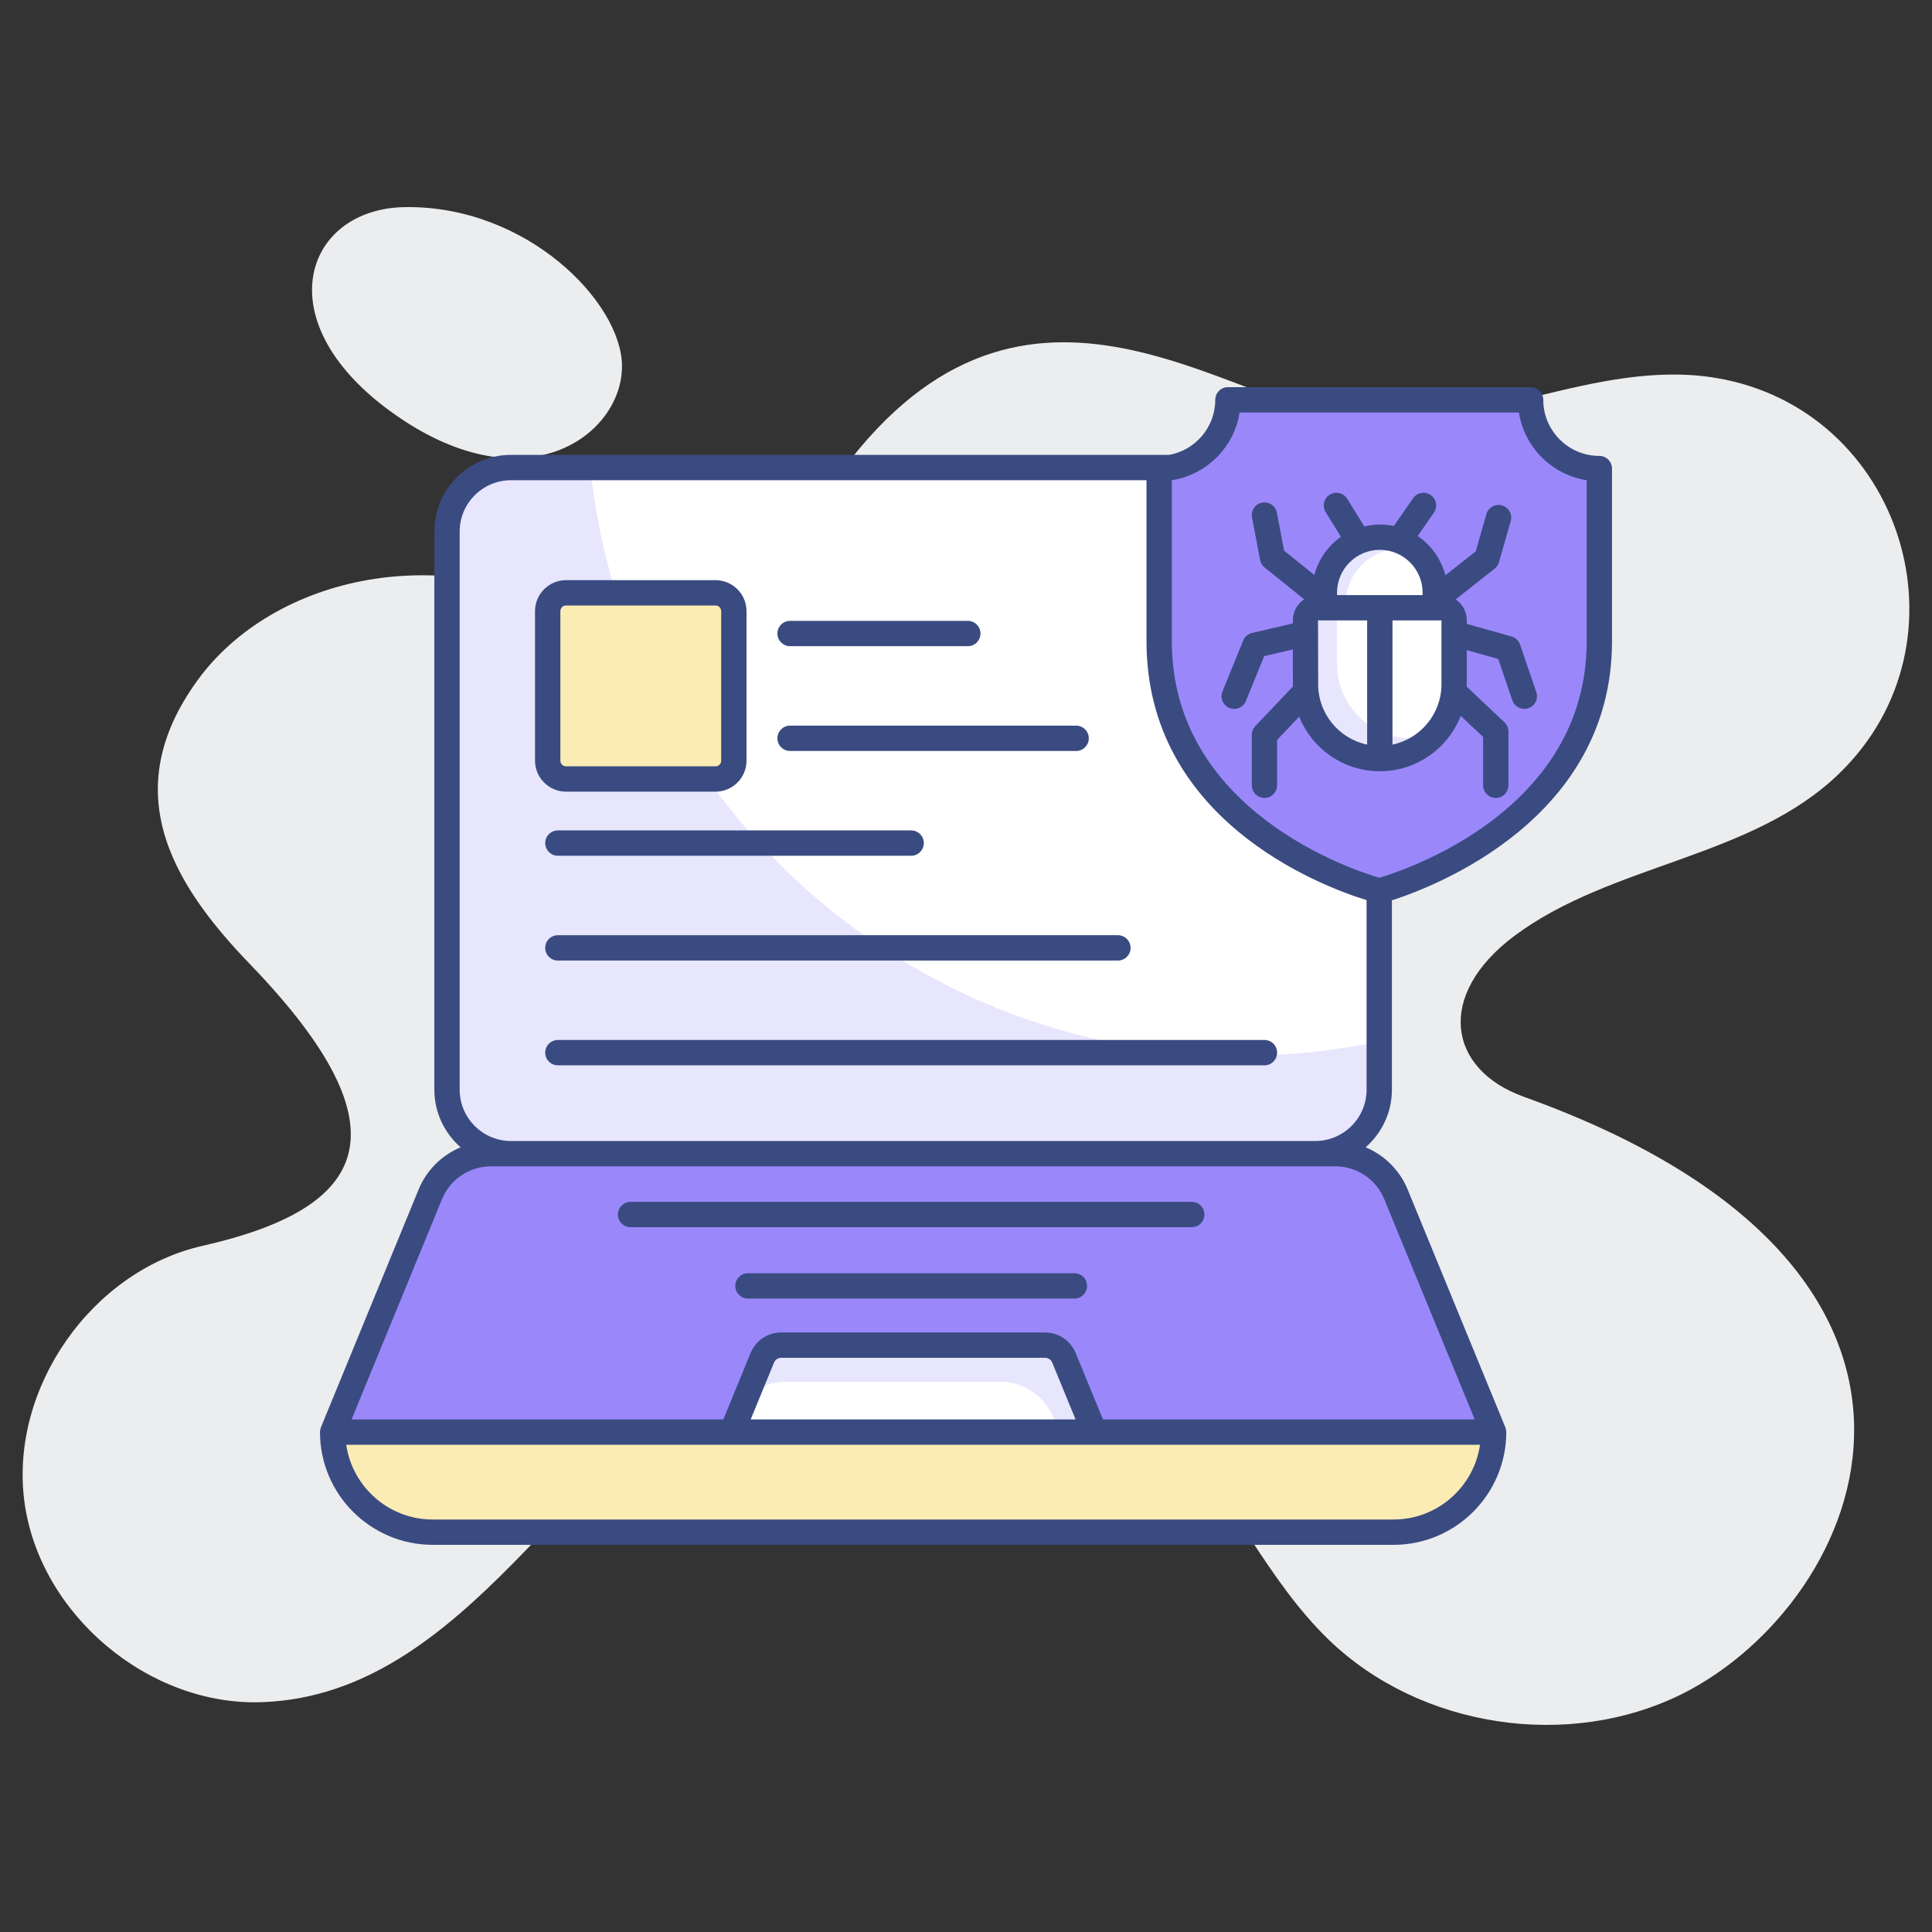 <svg enable-background="new 0 0 512 512" viewBox="0 0 512 512" xmlns="http://www.w3.org/2000/svg"><rect x="0" y="0" width="512" height="512" fill="#333333" stroke="none"/><g id="_x31_1_Virus_Scanner"><g fill="#ecedef"><path d="m445.873 448.869c-30.2 15.054-69.543 9.051-93.741-14.315-16.346-15.793-25.49-37.589-40.821-54.305-28.722-31.308-79.425-39.62-116.644-19.21-44.071 24.248-70.986 87.952-125.049 90.046-30.2 1.201-59.292-23.366-63.171-53.288-3.879-30.015 17.917-61.139 47.471-67.696 43.496-9.904 54.76-30.413 12.653-74.253-21.538-22.198-35.98-47-13.207-76.932 20.8-26.882 66.504-36.85 105.562-12.93 64.668 39.772 9.823 35.921 61.786-37.865 48.981-70.225 103.826-20.774 138.163-16.901 32.139 3.787 63.817-16.347 95.772-11.083 49.486 8.18 68.867 69.975 32.693 104.916-23.181 22.442-60.215 23.735-85.983 42.945-20.931 15.643-17.735 35.407 2.494 42.668 128.604 46.171 90.741 133.694 42.022 158.203z"/><path d="m107.217 54.89c-26.179.43-36.876 29.645-4.233 53.755 35.676 26.351 62.16 6.736 61.848-11.89-.281-16.737-25.264-42.396-57.615-41.865z"/></g><g><path d="m365.518 140.869v147.903c0 9.369-7.595 16.964-16.964 16.964h-213.127c-9.369 0-16.964-7.595-16.964-16.964v-147.903c0-9.369 7.595-16.964 16.964-16.964h213.126c9.37-.001 16.965 7.595 16.965 16.964z" fill="#fff"/><path d="m365.518 275.987v12.799c0 9.353-7.599 16.952-16.952 16.952h-213.151c-9.353 0-16.952-7.599-16.952-16.952v-147.926c0-9.353 7.599-16.952 16.952-16.952h21.044c8.953 87.531 82.946 155.863 172.877 155.863 12.399 0 24.522-1.292 36.182-3.784z" fill="#e7e6fd"/><path d="m395.823 379.524-25.878-63.007c-2.678-6.522-9.031-10.78-16.081-10.78h-223.747c-7.05 0-13.402 4.258-16.081 10.78l-25.878 63.007z" fill="#9a88fb"/><path d="m290.048 379.524-8.084-19.684c-.837-2.037-2.821-3.368-5.024-3.368h-69.9c-2.203 0-4.187 1.33-5.024 3.368l-8.084 19.684z" fill="#fff"/><path d="m290.048 379.516h-10.153c.031-1.261-.215-2.584-.738-3.877-2.369-5.723-7.938-9.476-14.122-9.476h-56.734c-4.061 0-7.876 1.631-10.676 4.4l4.4-10.737c.831-2.031 2.8-3.354 5.015-3.354h69.902c2.215 0 4.184 1.323 5.015 3.354z" fill="#e7e6fd"/><path d="m369.306 406.041h-254.631c-14.645 0-26.517-11.872-26.517-26.517h307.665c0 14.645-11.872 26.517-26.517 26.517z" fill="#fbecb3"/><path d="m194.478 161.962v39.621c0 2.682-2.174 4.857-4.857 4.857h-39.621c-2.682 0-4.857-2.174-4.857-4.857v-39.621c0-2.682 2.174-4.857 4.857-4.857h39.621c2.683 0 4.857 2.175 4.857 4.857z" fill="#fbecb3"/><path d="m405.624 105.958c0 10.062 8.157 18.218 18.218 18.218v45.793c0 51.297-58.324 66.132-58.324 66.132s-58.324-14.835-58.324-66.132v-45.793c10.062 0 18.218-8.157 18.218-18.218z" fill="#9a88fb"/><path d="m385.358 164.375v16.971c0 10.876-8.816 19.692-19.692 19.692-10.876 0-19.692-8.816-19.692-19.692v-16.971c0-1.831 1.484-3.315 3.315-3.315h32.754c1.831 0 3.315 1.484 3.315 3.315z" fill="#fff"/><path d="m380.133 194.672c-3.556 3.919-8.721 6.359-14.457 6.359-5.45 0-10.356-2.206-13.938-5.762-3.556-3.556-5.762-8.461-5.762-13.912v-16.974c0-1.843 1.479-3.322 3.322-3.322h5.009v14.898c0 5.451 2.206 10.356 5.762 13.938 3.582 3.556 8.513 5.762 13.938 5.762 2.129 0 4.205-.338 6.126-.987z" fill="#e7e6fd"/><path d="m380.361 157.052v4.008h-29.39v-4.008c0-8.116 6.579-14.695 14.695-14.695 8.116.001 14.695 6.58 14.695 14.695z" fill="#fff"/><path d="m375.331 145.981c-1.272-.389-2.647-.597-4.049-.597-8.124 0-14.716 6.592-14.716 14.716v.96h-5.606v-3.997c0-8.124 6.592-14.716 14.716-14.716 3.686 0 7.086 1.35 9.655 3.634z" fill="#e7e6fd"/><path d="m365.666 161.06v39.978" fill="#fff"/><g fill="#3a4b81"><path d="m423.842 120.82c-8.195 0-14.862-6.666-14.862-14.862 0-1.854-1.503-3.357-3.357-3.357h-80.212c-1.854 0-3.357 1.503-3.357 3.357 0 7.274-5.259 13.316-12.17 14.589h-174.457c-11.205 0-20.321 9.117-20.321 20.321v147.903c0 6.088 2.704 11.545 6.96 15.273-4.946 2.081-9.005 6.007-11.135 11.197l-25.863 62.97c-.139.355-.268.828-.268 1.312 0 16.473 13.401 29.876 29.874 29.876h254.632c16.473 0 29.874-13.403 29.874-29.876 0-.602-.172-.976-.268-1.312l-25.863-62.97c-2.132-5.19-6.19-9.116-11.136-11.197 4.255-3.728 6.959-9.185 6.959-15.273v-50.174c11.468-3.683 58.325-21.619 58.325-68.628v-45.793c.002-1.853-1.501-3.356-3.355-3.356zm-54.535 281.865h-254.632c-11.631 0-21.287-8.618-22.918-19.805h300.467c-1.631 11.186-11.287 19.805-22.917 19.805zm-170.367-26.519 6.181-15.05c.321-.782 1.075-1.287 1.919-1.287h69.9c.844 0 1.596.503 1.918 1.285l6.183 15.052zm154.925-67.073c5.711 0 10.805 3.414 12.977 8.699l23.975 58.374h-98.518l-7.229-17.6c-1.359-3.311-4.548-5.45-8.128-5.45h-69.9c-3.578 0-6.768 2.137-8.128 5.448l-7.229 17.602h-98.52l23.975-58.374c2.17-5.284 7.264-8.699 12.977-8.699zm-5.311-6.714h-213.127c-7.504 0-13.608-6.104-13.608-13.608v-147.902c0-7.504 6.104-13.608 13.608-13.608h168.409v42.708c0 47.006 45.488 64.629 58.323 68.571v50.231c.001 7.505-6.103 13.608-13.605 13.608zm71.931-132.41c0 44.804-48.038 60.602-54.97 62.646-6.948-2.037-54.965-17.771-54.965-62.646v-42.696c9.215-1.446 16.512-8.743 17.958-17.958h74.019c1.446 9.215 8.743 16.512 17.958 17.958z"/><path d="m402.834 170.812c-.356-1.047-1.206-1.851-2.27-2.149l-11.849-3.321v-.967c0-2.3-1.169-4.331-2.944-5.531l10.323-8.134c.556-.438.957-1.038 1.151-1.716l3.116-10.91c.51-1.782-.523-3.64-2.306-4.149-1.785-.511-3.639.523-4.149 2.306l-2.818 9.866-8.042 6.336c-1.14-4.287-3.758-7.975-7.349-10.385l4.303-6.198c1.057-1.523.68-3.614-.842-4.671-1.526-1.062-3.616-.682-4.671.842l-5.111 7.361c-1.199-.252-2.438-.391-3.711-.391-1.419 0-2.783.204-4.108.515l-4.54-7.337c-.977-1.577-3.047-2.062-4.622-1.088-1.575.977-2.064 3.045-1.088 4.622l4.055 6.554c-3.43 2.398-5.937 5.966-7.057 10.11l-7.998-6.443-1.921-10.069c-.349-1.819-2.098-3.004-3.927-2.668-1.821.347-3.016 2.106-2.668 3.927l2.152 11.28c.149.782.572 1.485 1.192 1.985l10.469 8.432c-1.797 1.197-2.986 3.238-2.986 5.554v.846l-10.811 2.514c-1.062.247-1.937.995-2.349 2.006l-5.493 13.508c-.698 1.716.128 3.675 1.846 4.373 1.708.698 3.675-.128 4.373-1.846l4.837-11.896 7.597-1.766c.007 2.805-.02 7.864.029 9.809l-9.992 10.52c-.592.623-.923 1.451-.923 2.311v13.359c0 1.854 1.503 3.357 3.357 3.357s3.357-1.503 3.357-3.357v-12.018l5.849-6.158c3.414 8.463 11.699 14.458 21.371 14.458 9.753 0 18.09-6.099 21.451-14.675l5.919 5.591v12.801c0 1.854 1.503 3.357 3.357 3.357s3.357-1.503 3.357-3.357v-14.249c0-.923-.38-1.806-1.052-2.441l-10.013-9.458c.062-2.327.017-4.269.031-9.651l8.336 2.336 3.734 10.946c.593 1.742 2.494 2.698 4.26 2.093 1.755-.598 2.693-2.506 2.093-4.26zm-48.505-13.76c0-6.251 5.086-11.338 11.338-11.338s11.338 5.086 11.338 11.338v.651h-22.675v-.651zm-4.998 24.294-.041-16.93c4.783 0 13.364 0 13.019 0v32.911c-7.4-1.553-12.978-8.125-12.978-15.981zm32.67 0c0 7.855-5.578 14.427-12.978 15.981v-32.911c1.32 0 13.487 0 12.978 0z"/><path d="m209.378 171.245h47.104c1.854 0 3.357-1.503 3.357-3.357s-1.503-3.357-3.357-3.357h-47.104c-1.854 0-3.357 1.503-3.357 3.357s1.503 3.357 3.357 3.357z"/><path d="m209.378 199.014h75.809c1.854 0 3.357-1.503 3.357-3.357s-1.503-3.357-3.357-3.357h-75.809c-1.854 0-3.357 1.503-3.357 3.357s1.503 3.357 3.357 3.357z"/><path d="m147.845 226.783h93.621c1.854 0 3.357-1.503 3.357-3.357s-1.503-3.357-3.357-3.357h-93.621c-1.854 0-3.357 1.503-3.357 3.357s1.503 3.357 3.357 3.357z"/><path d="m144.488 251.196c0 1.854 1.503 3.357 3.357 3.357h148.417c1.854 0 3.357-1.503 3.357-3.357s-1.503-3.357-3.357-3.357h-148.417c-1.854 0-3.357 1.503-3.357 3.357z"/><path d="m335.089 275.608h-187.244c-1.854 0-3.357 1.503-3.357 3.357s1.503 3.357 3.357 3.357h187.244c1.854 0 3.357-1.503 3.357-3.357s-1.503-3.357-3.357-3.357z"/><path d="m167.104 325.22h148.726c1.854 0 3.357-1.503 3.357-3.357s-1.503-3.357-3.357-3.357h-148.726c-1.854 0-3.357 1.503-3.357 3.357.001 1.854 1.504 3.357 3.357 3.357z"/><path d="m284.725 337.425h-86.516c-1.854 0-3.357 1.503-3.357 3.357s1.503 3.357 3.357 3.357h86.516c1.854 0 3.357-1.503 3.357-3.357s-1.503-3.357-3.357-3.357z"/><path d="m189.622 209.798c4.529 0 8.213-3.685 8.213-8.215v-39.62c0-4.53-3.685-8.215-8.213-8.215h-39.622c-4.529 0-8.213 3.685-8.213 8.215v39.62c0 4.53 3.685 8.215 8.213 8.215zm-41.121-8.216v-39.62c0-.828.672-1.501 1.5-1.501h39.622c.828 0 1.5.674 1.5 1.501v39.62c0 .828-.672 1.501-1.5 1.501h-39.622c-.828.001-1.5-.673-1.5-1.501z"/></g></g></g><g id="Layer_1"/></svg>